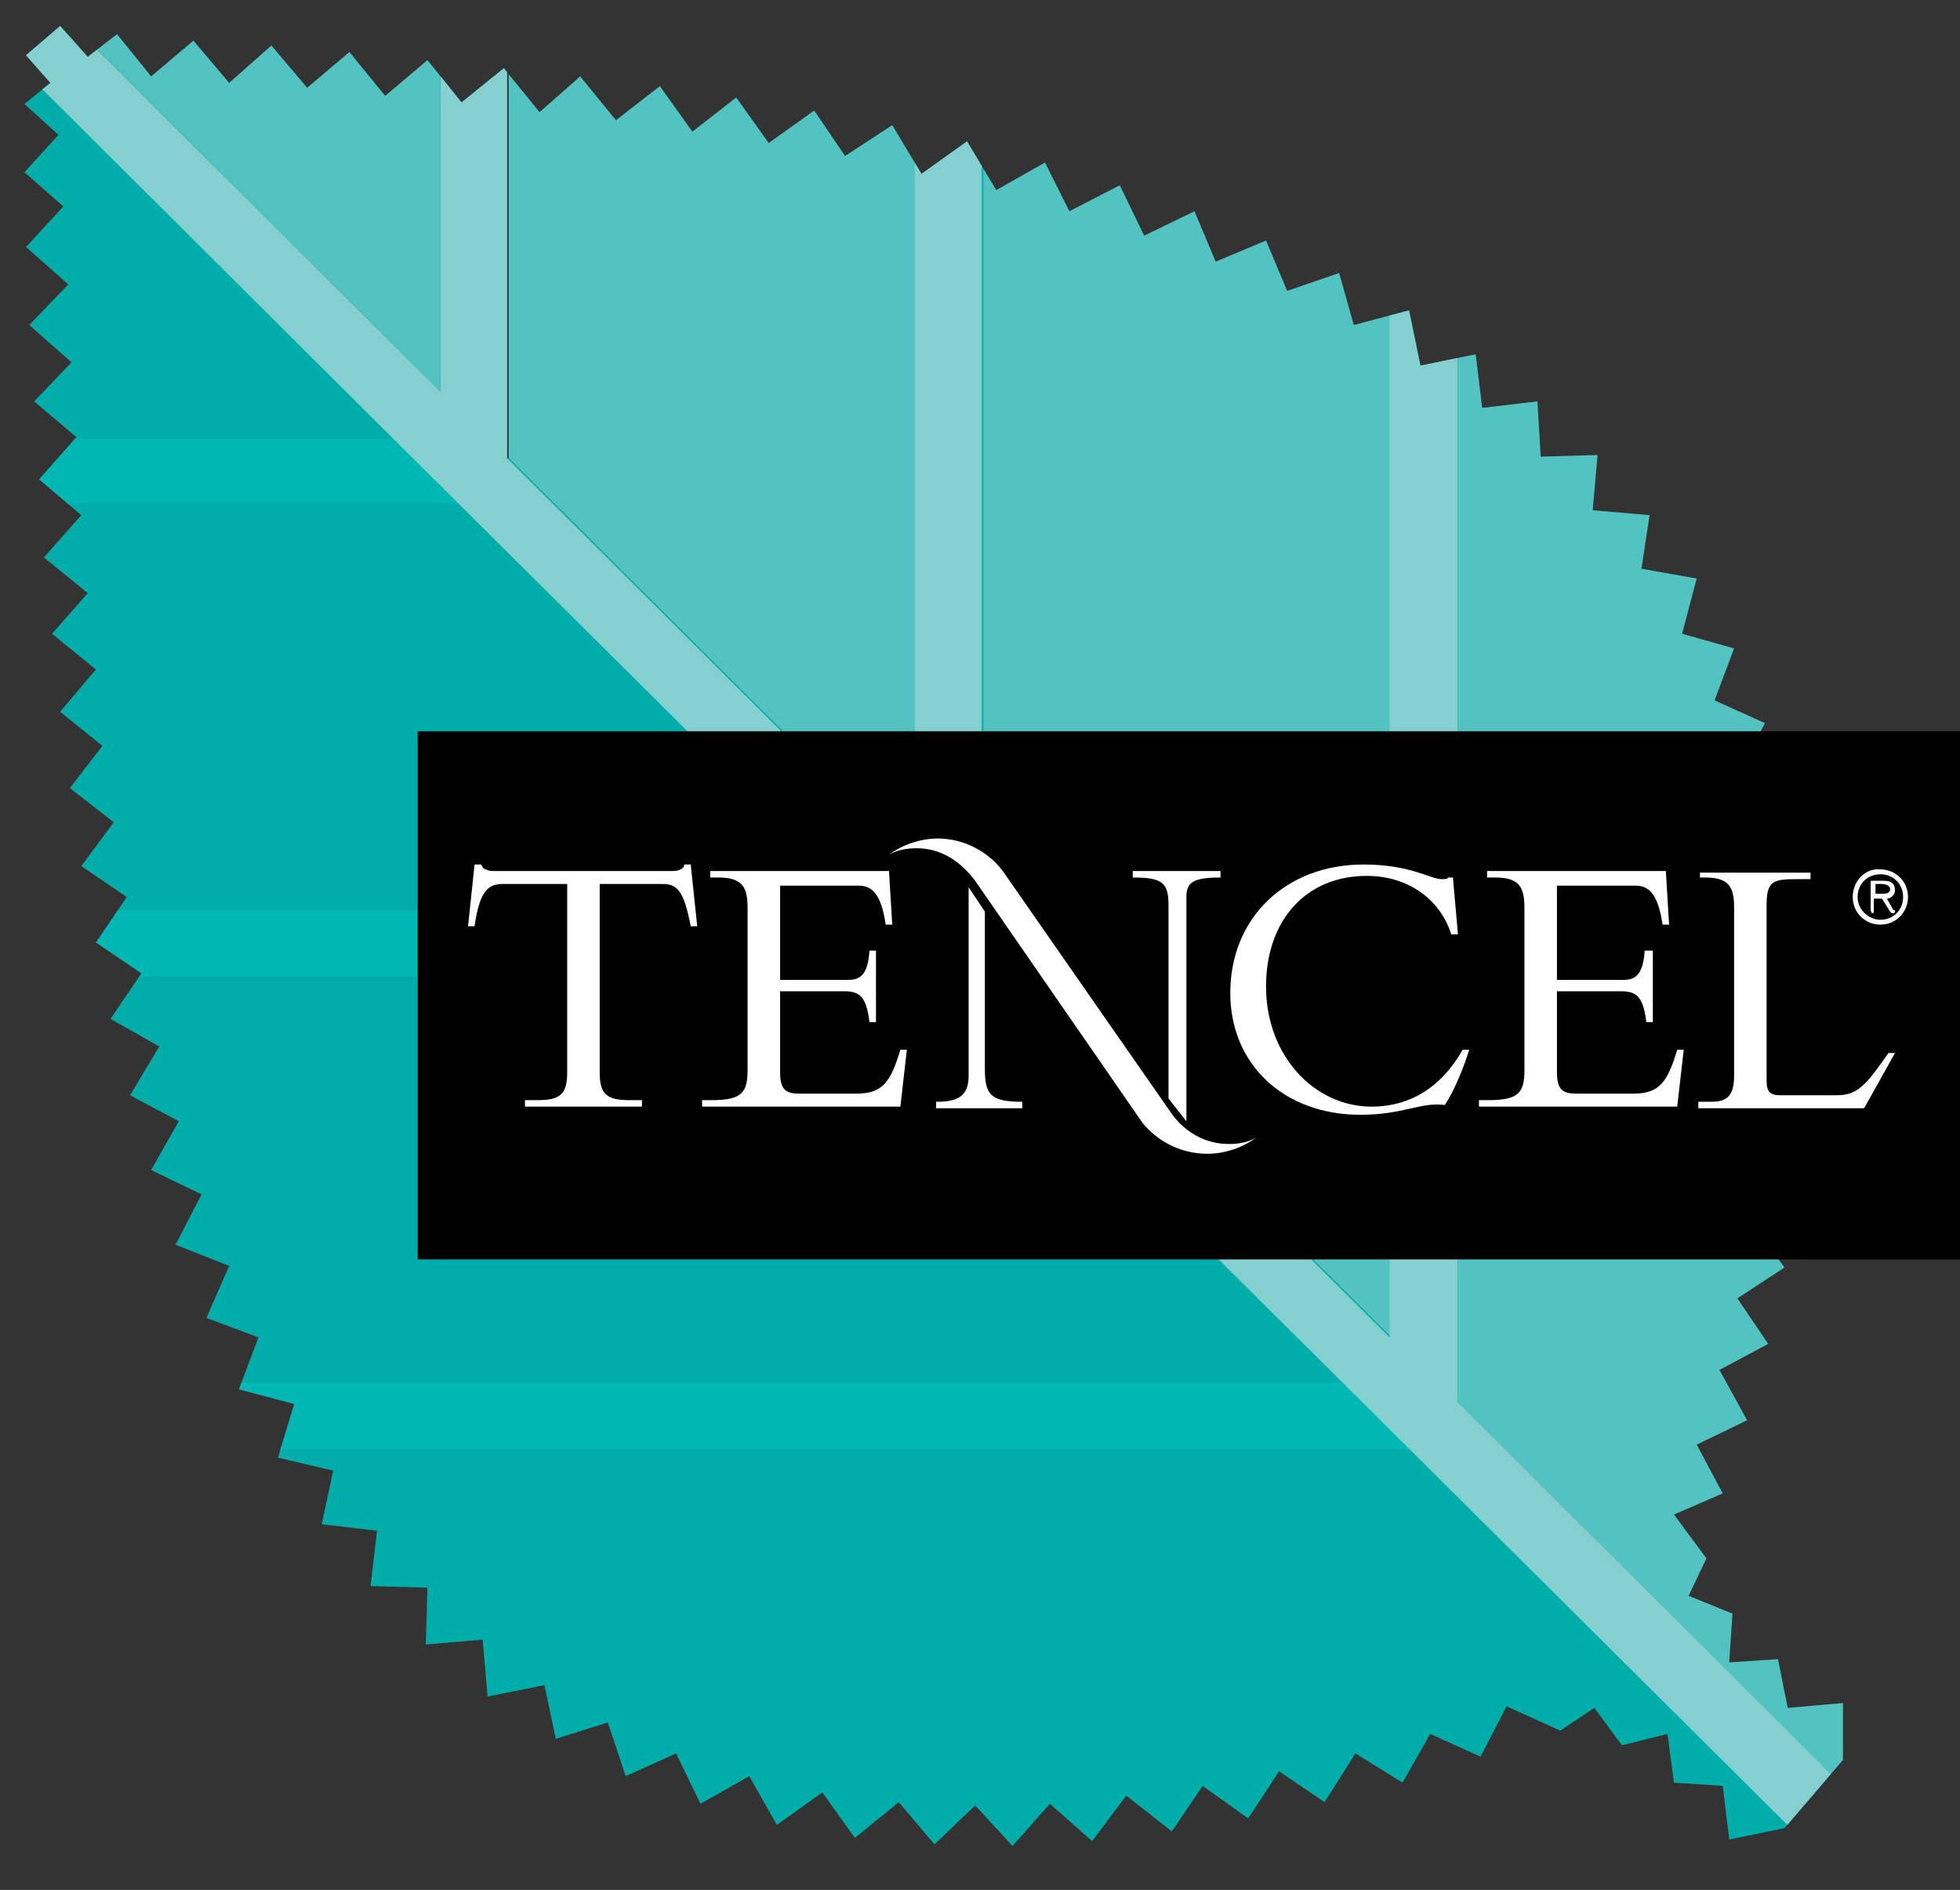 <?xml version="1.0" encoding="utf-8"?>
<!-- Generator: Adobe Illustrator 27.4.0, SVG Export Plug-In . SVG Version: 6.00 Build 0)  -->
<svg version="1.1" xmlns="http://www.w3.org/2000/svg" xmlns:xlink="http://www.w3.org/1999/xlink" x="0px" y="0px"
	 viewBox="0 0 120.6 116.3" style="enable-background:new 0 0 120.6 116.3;" xml:space="preserve">
<rect x="0" y="0" width="120.6" height="116.3" fill="#333333" stroke="none"/>
<style type="text/css">
	.st0{clip-path:url(#SVGID_00000095314950457882819220000009092005300833080469_);}
	.st1{fill:#52C3C1;}
	.st2{fill-rule:evenodd;clip-rule:evenodd;fill:#52C3C1;}
	.st3{fill:#00ADA8;}
	.st4{fill:#00B7B4;}
	.st5{fill:#85D0CF;}
	.st6{fill-rule:evenodd;clip-rule:evenodd;fill:#FFFFFF;}
</style>
<g id="Background">
</g>
<g id="Guides">
</g>
<g id="Foreground">
	<g>
		<g>
			<g>
				<defs>
					<polygon id="SVGID_1_" points="109.8,112.5 113.4,108.3 113.4,104.8 110,105.1 109.4,102.1 106.4,102.3 106.6,99.3 103.9,98.2 
						105,95.9 103,93.2 106,91.9 104.4,88.9 107.5,87.4 105.8,84.3 108.8,82.7 106.9,79.9 109.8,78 107.8,75.2 110.6,73.3 
						108.5,70.6 111.2,68.5 109,65.9 111.6,63.7 109.1,61.2 111.5,58.9 108.8,56.7 111,53.9 108.2,52 110,49.2 107,47.5 108.6,44.5 
						105.5,43.1 106.7,39.9 103.5,39 104.4,35.6 101,35 101.5,31.7 98,31.4 98.3,28 94.8,28.1 94.6,24.7 91.2,25.1 90.8,21.8 
						87.4,22.5 86.7,19.1 83.3,20 82.4,16.8 79.2,17.9 77.9,14.8 74.8,16.1 73.5,13 70.4,14.5 68.9,11.4 65.8,13 64.3,10 61.3,11.7 
						59.5,8.7 56.7,10.7 54.9,7.7 52,9.6 50.1,6.8 47.3,8.8 45.3,6 42.6,8.1 40.6,5.3 37.9,7.4 35.7,4.7 33.2,6.9 31,4.2 28.4,6.3 
						26.3,3.7 23.7,5.9 21.5,3.2 18.9,5.4 16.7,2.8 14.1,5.1 11.9,2.5 9.3,4.7 7.2,2.1 5.4,3.5 3.7,1.6 1.6,3.4 3.1,5.1 1.5,6.4 
						3.6,8.3 1.5,10.6 3.9,12.7 1.6,15.2 4.2,17.5 1.8,20 4.4,22.3 2.1,24.7 4.7,26.9 2.4,29.5 5,31.7 2.7,34.3 5.4,36.5 3.2,39 
						5.9,41.2 3.7,43.8 6.3,45.9 4.3,48.5 7,50.6 5,53.3 7.8,55.2 5.9,58 8.7,59.9 6.8,62.7 9.8,64.4 8,67.4 11,69 9.3,72 
						12.4,73.5 10.8,76.6 14.1,77.9 12.7,81.1 15.9,82.3 14.7,85.5 18.1,86.4 17.1,89.7 20.5,90.5 19.8,93.8 23.2,94.2 22.8,97.6 
						26.3,97.7 26.2,101.2 29.7,100.9 30,104.4 33.5,103.7 34.2,107 37.4,106 38.5,109.3 41.6,107.9 43.1,111 46.1,109.3 
						47.8,112.3 50.6,110.3 52.6,113.1 55.3,110.9 57.5,113.5 60,111.1 62.3,113.6 64.6,111 67.2,113.3 69.3,110.5 72.1,112.7 
						74,109.9 76.8,111.9 78.7,109 81.5,110.9 83.4,107.9 86.3,109.7 88,106.7 91.1,108.1 92.7,105 96,106.5 98.1,105.1 99.8,107.4 
						102.6,106.7 103,109.7 106,109.9 106.4,113.2 					"/>
				</defs>
				<clipPath id="SVGID_00000158750381606314641390000004876043109383856020_">
					<use xlink:href="#SVGID_1_"  style="overflow:visible;"/>
				</clipPath>
				<g style="clip-path:url(#SVGID_00000158750381606314641390000004876043109383856020_);">
					<polygon class="st1" points="2.9,0 27.1,0 27.1,24.1 					"/>
					<path class="st2" d="M60.5,57.3V0h-4.1v53.2l-25.1-25V0h42.8c4,0,7.9,0.5,11.5,1.6v80.7L60.5,57.3z"/>
					<path class="st2" d="M89.7,86.4V2.9c15.9,6.2,27.1,21.6,27.1,39.7v73.7v-2.9L89.7,86.4z"/>
					<polygon class="st3" points="0,27 0,2.9 26.6,28.4 					"/>
					<path class="st3" d="M113.9,116.3l2.9,0H42.8c-18.1,0-33.6-11.2-39.8-27l84.8-1.4L113.9,116.3z"/>
					<polygon class="st3" points="55.7,57.2 0,56.1 0,31.1 28.3,29.9 					"/>
					<path class="st3" d="M84.5,86.4L1.6,85.2C0.5,81.5,0,77.7,0,73.7V60.2l57.7-1.3L84.5,86.4z"/>
					<path class="st4" d="M31.3,28.2l25.1,25V0h4.1v57.3l25.1,25V1.6C87,2,88.4,2.4,89.7,2.9v83.4l27.1,27v2.9l-2.9,0l-27.1-27H3
						c-0.5-1.3-1-2.7-1.4-4.1h81.1l-25.1-25H0v-4.1h53.4l-25.1-25H0V27h24.2L0,2.9V0h2.9l24.2,24.1V0h4.1V28.2z"/>
					<path class="st5" d="M24.2,27L0,2.9V0h2.9l24.2,24.1V0h4.1v28.2l25.1,25V0h4.1v57.3l25.1,25V1.6C87,2,88.4,2.4,89.7,2.9v83.4
						l27.1,27v2.9l-2.9,0L24.2,27z"/>
				</g>
			</g>
		</g>
		<g>
			<polygon points="25.7,45 120.6,45 120.6,77.5 25.7,77.5 25.7,45 			"/>
			<path d="M73.2,61.3"/>
		</g>
		<path class="st6" d="M115.4,54.4h0.4c0.2,0,0.5,0.1,0.5,0.3c0,0.3-0.3,0.3-0.5,0.3h-0.4V54.4z M115.4,55.3h0.4l0.5,0.8
			c0.1,0.1,0.1,0.1,0.2,0.1c0.1,0,0.1-0.1,0.1-0.1c0-0.1,0-0.1-0.1-0.1l-0.4-0.7c0.2,0,0.5-0.2,0.5-0.5c0-0.4-0.2-0.6-0.7-0.6h-0.7
			c-0.1,0-0.1,0-0.1,0.1V56c0,0.1,0.1,0.2,0.1,0.2c0.1,0,0.1-0.1,0.1-0.2V55.3z M114,55.2c0,1,0.8,1.7,1.7,1.7c1,0,1.7-0.8,1.7-1.7
			c0-1-0.8-1.7-1.7-1.7C114.8,53.4,114,54.2,114,55.2z M114.3,55.2c0-0.8,0.6-1.4,1.4-1.4c0.8,0,1.4,0.6,1.4,1.4
			c0,0.8-0.6,1.4-1.4,1.4C115,56.6,114.3,56,114.3,55.2z M61.7,53.6l10.3,14.8c0.8,1.2,2.1,2,3.6,2c0.6,0,1.2-0.1,1.7-0.4
			c-0.8,0.6-1.9,1-3,1c-1.7,0-3.1-0.8-4-1.9L60,54.2c-0.9-1.2-2.1-2-3.6-2c-0.6,0-1.2,0.1-1.7,0.4c0.8-0.6,1.9-1,3-1
			C59.3,51.6,60.8,52.4,61.7,53.6z M73,69l0-13.8c0-0.9,0.4-1.2,2.1-1.2v-0.4h-5.4V54c1.8,0,2.2,0.3,2.2,1.7v11.9L73,69z M59.6,54.6
			l0,11.6c0,1.1-0.5,1.6-1.9,1.6h-0.1v0.4h5.3v-0.4c-1.9,0-2.3-0.4-2.3-2l0-9.7L59.6,54.6z M116.6,64.8h-0.4c-1.4,2-1.9,2.6-3.2,2.6
			h-3.4c-0.7,0-0.9-0.2-0.9-0.9V55.7c0-1.5,0.4-1.6,1.9-1.6h0.8v-0.4h-6.8V54h0.3c1.4,0,1.8,0.5,1.8,1.8v10.4c0,1.2-0.4,1.6-1.4,1.6
			h-0.8v0.4h10.2L116.6,64.8z M101.6,58.5h-0.4c-0.1,1.4-0.5,1.8-1.3,1.8h-4.1v-5.8h4.8c0.8,0,1.4,0.4,1.7,2.4h0.4l-0.2-3.3h-11V54
			H92c1.5,0,1.8,0.6,1.8,1.9v9.9c0,1.4-0.3,1.9-2.2,1.9H91v0.4h12.2l0.4-3.5h-0.4c-0.6,2-1.1,2.7-2.7,2.7H97c-0.8,0-1.2-0.2-1.2-1.3
			v-5h3.9c0.9,0,1.4,0.2,1.6,1.9h0.4V58.5z M89.7,57.4L89.4,54h-0.3c0,0.1-0.2,0.1-0.4,0.1c-0.7,0-1.9-0.9-4.8-0.9
			c-4.8,0-8.2,3.3-8.2,7.9c0,4.4,3.3,7.5,8,7.5c2.7,0,3.7-0.8,5.2-0.6c0.6-0.9,1.2-2.4,1.5-3.4h-0.4c-1.6,2.8-3.8,3.5-5.6,3.5
			c-3.5,0-6.5-3.1-6.5-7.4c0-4,2.4-6.8,6.2-6.8c2.5,0,4.5,1.4,5.2,3.6H89.7z M53.9,58.5h-0.4c-0.1,1.4-0.5,1.8-1.3,1.8H48v-5.8h4.8
			c0.8,0,1.4,0.4,1.7,2.4h0.4l-0.2-3.3h-11V54h0.5c1.5,0,1.8,0.6,1.8,1.9v9.9c0,1.4-0.3,1.9-2.2,1.9h-0.6v0.4h12.2l0.4-3.5h-0.4
			c-0.6,2-1.1,2.7-2.7,2.7h-3.5c-0.8,0-1.2-0.2-1.2-1.3v-5h3.9c0.9,0,1.4,0.2,1.6,1.9h0.4V58.5z M36.8,54.4h4c0.9,0,1.3,0.5,1.7,2.6
			h0.4l-0.4-3.8h-0.4c0,0.3-0.4,0.4-0.7,0.4h-11c-0.2,0-0.3,0-0.5-0.1c-0.1,0-0.2-0.1-0.3-0.3h-0.4L28.8,57h0.4
			c0.3-2.1,0.8-2.6,1.7-2.6h4V66c0,1.3-0.4,1.7-1.8,1.7h-0.8v0.4h7.2v-0.4h-0.8c-1.4,0-1.8-0.4-1.8-1.7V54.4z"/>
	</g>
</g>
</svg>

